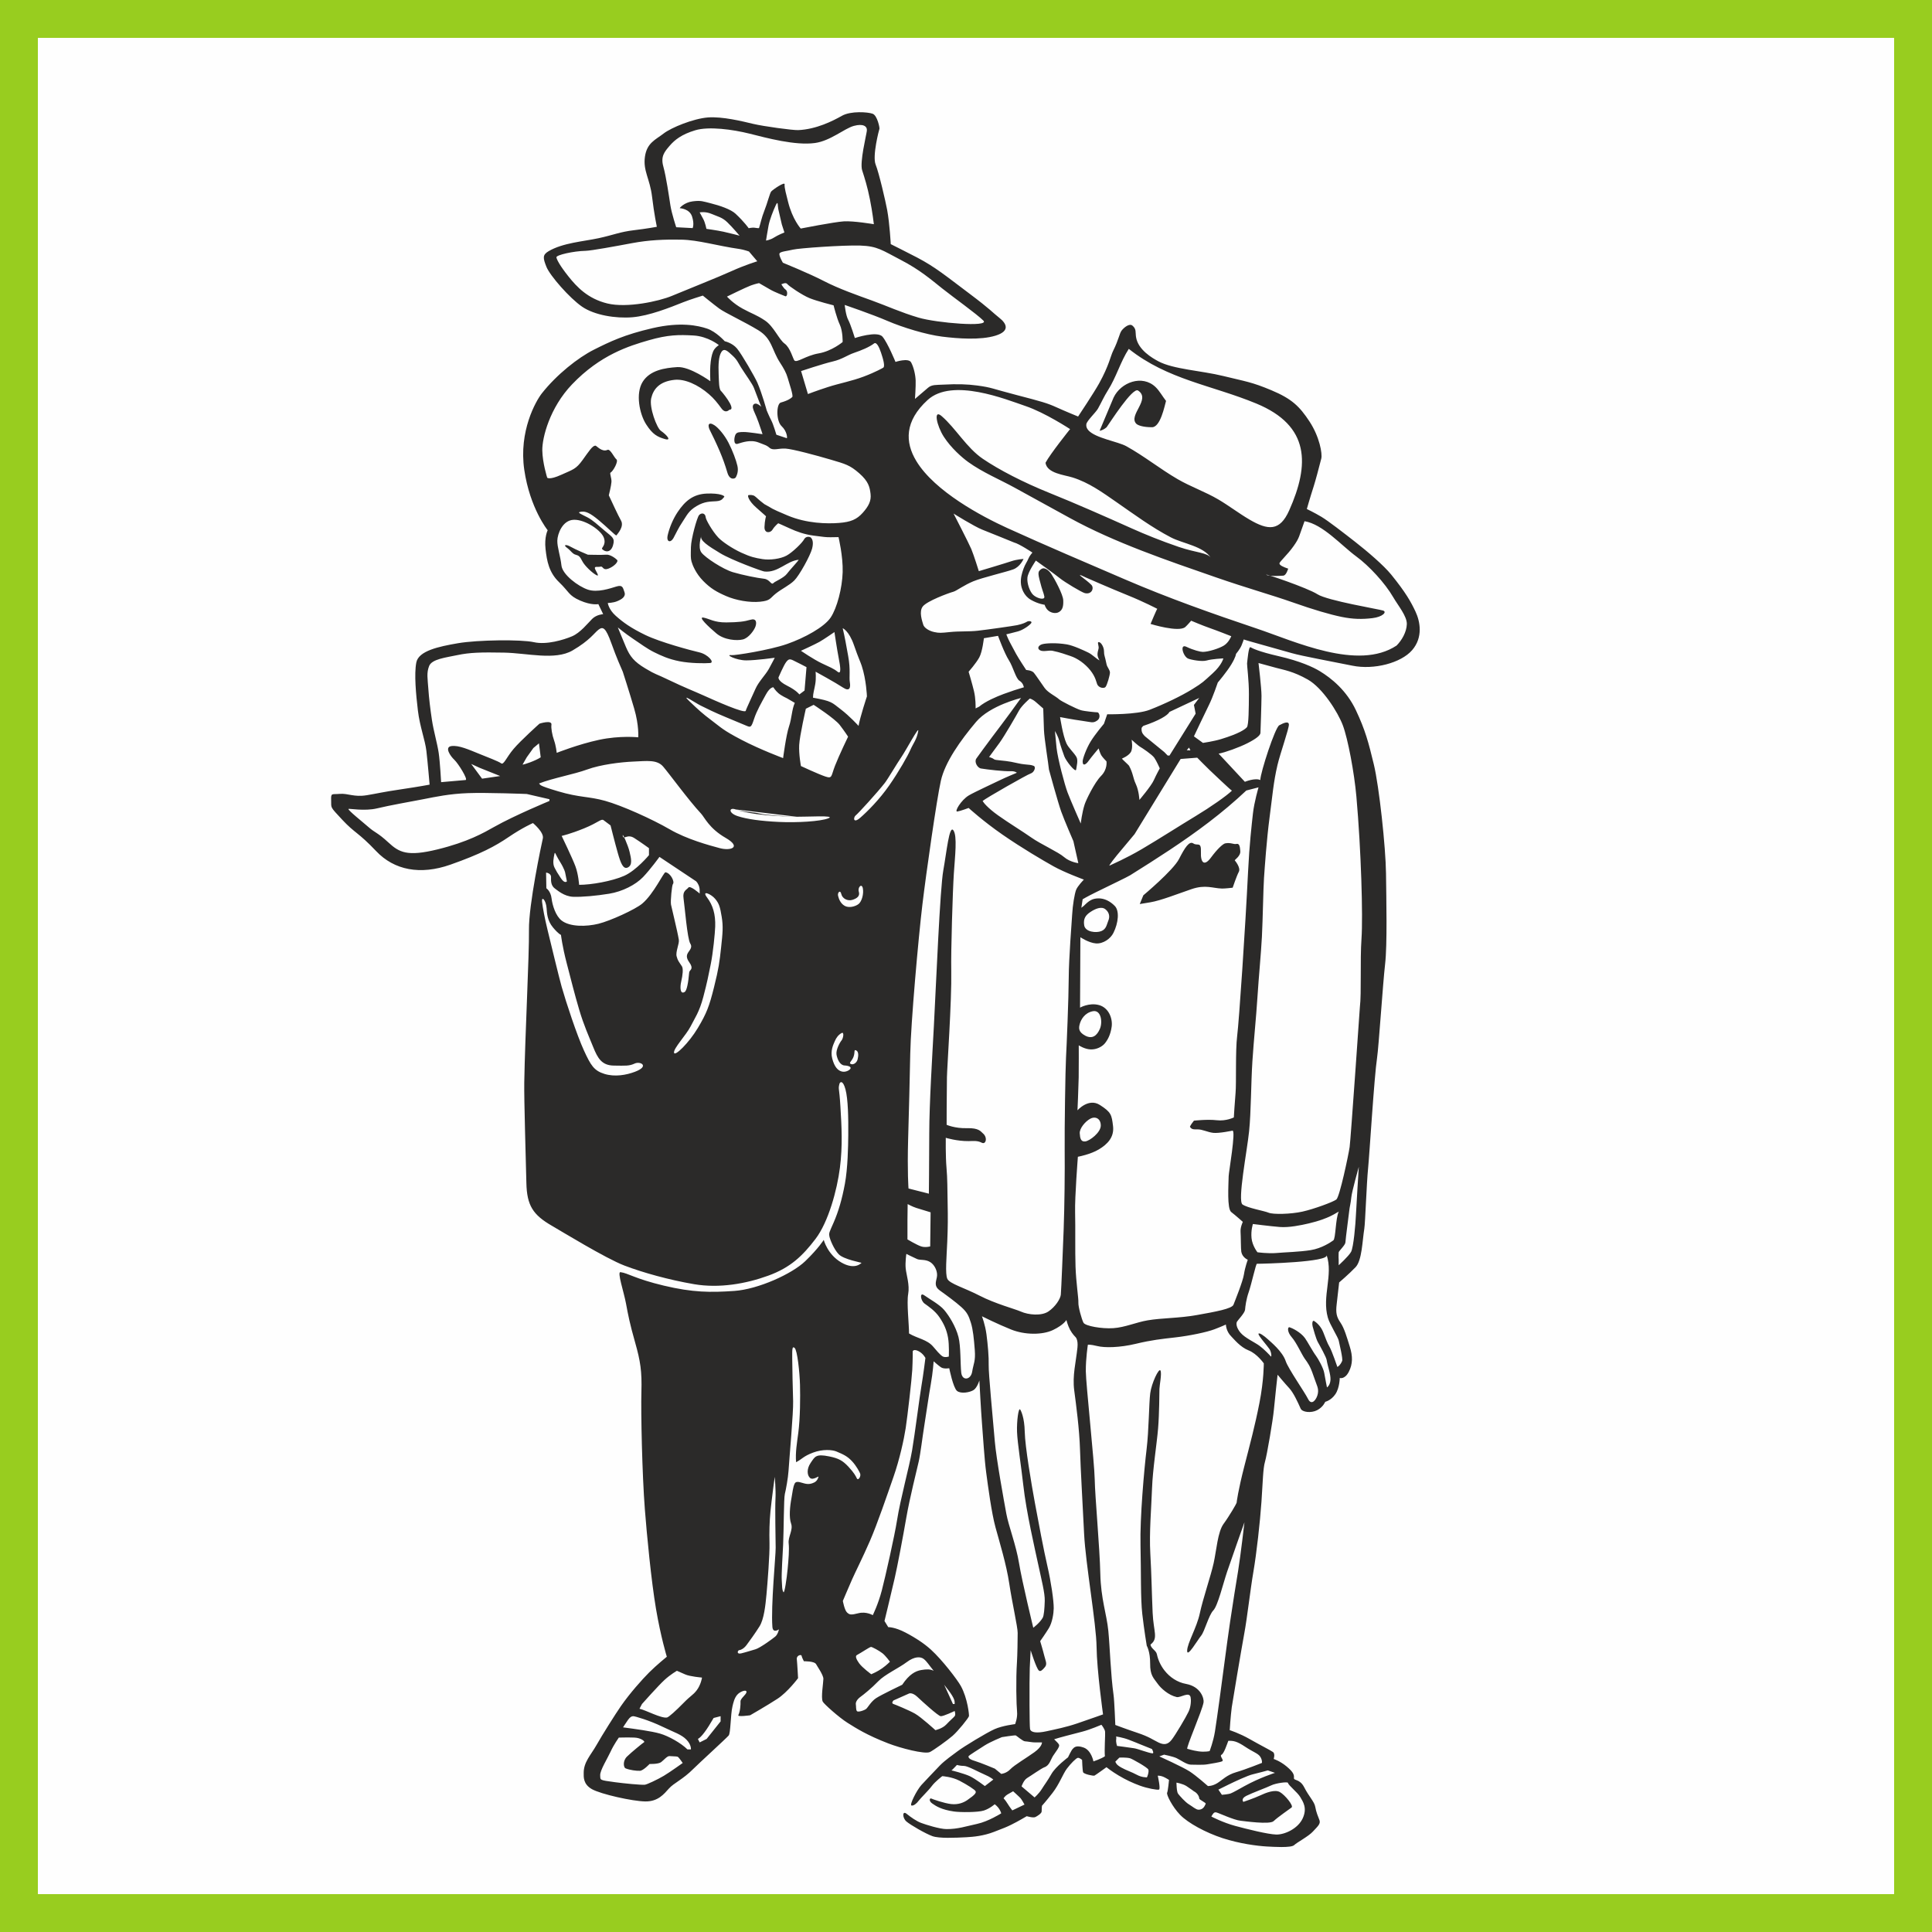 <?xml version="1.0" encoding="UTF-8"?> <!-- Creator: CorelDRAW X7 --> <svg xmlns="http://www.w3.org/2000/svg" xmlns:xlink="http://www.w3.org/1999/xlink" xml:space="preserve" width="1500px" height="1500px" shape-rendering="geometricPrecision" text-rendering="geometricPrecision" image-rendering="optimizeQuality" fill-rule="evenodd" clip-rule="evenodd" viewBox="0 0 1502495 1502495"><rect x="0" y="0" width="1502495" height="1502495" fill="#808080" stroke="none"/> <g id="Capa_x0020_1">  <rect fill="#FEFEFE" stroke="#98CD1F" stroke-width="29460.7" x="14730" y="14730" width="1473035" height="1473035"></rect> <path fill="#2B2A29" d="M285029 618476c9674,-1619 12153,-2457 26820,-4628 14668,-2171 22254,-3643 22254,-3643 0,0 -1504,-17777 -2513,-26282 -1009,-8503 -5104,-18825 -6594,-31350 -1489,-12526 -2991,-28352 -1230,-37368 1763,-9015 17139,-12363 32443,-14984 15304,-2621 49110,-3028 58989,-803 9880,2225 23092,-1802 29619,-4548 6528,-2747 12308,-10211 15739,-13595 3431,-3384 8526,-3655 8526,-3655l-3746 -7813c0,0 -5226,1157 -14236,-2791 -9010,-3946 -8376,-6668 -16273,-14235 -7897,-7567 -9502,-16368 -10552,-25780 -1049,-9412 1657,-14630 1657,-14630 0,0 -13823,-17013 -18203,-46997 -4380,-29984 8948,-53491 13748,-59558 11518,-14558 28041,-27660 40497,-33911 12457,-6250 23574,-11639 45472,-16694 21898,-5052 35373,-2021 42447,338 7075,2357 13746,9843 13746,9843 0,0 5839,1238 9522,5635 3684,4398 13986,22298 15853,26603 3664,8451 7233,21507 7233,21507 0,0 1946,4750 3568,7806 1621,3057 3978,11144 3978,11144 0,0 6842,2301 8087,2693 474,149 379,-5222 -4021,-9349 -4401,-4126 -4139,-17390 -631,-18373 5663,-1587 7899,-3286 8909,-4296 1011,-1011 -2422,-10855 -3556,-14906 -1068,-3819 -3131,-7516 -5872,-11700 -6620,-10100 -6156,-18742 -16939,-25317 -10783,-6575 -25870,-13505 -30491,-16929 -4622,-3423 -12704,-10027 -12704,-10027 0,0 -9831,3003 -15083,5106 -10508,4205 -26712,10666 -39697,11738 -12984,1073 -29418,-1607 -39056,-8185 -9638,-6575 -25060,-24178 -27792,-31042 -2733,-6864 -3120,-9311 1707,-12151 11057,-6504 27130,-7578 38796,-10088 11667,-2509 16592,-4919 27425,-6209 10833,-1291 17941,-2671 17941,-2671 -1,0 -2070,-9699 -3730,-23546 -1661,-13848 -7059,-19894 -5539,-30852 1520,-10957 8301,-13290 14427,-18062 6126,-4771 23342,-11696 34526,-12571 11184,-875 26926,2995 35082,4956 8156,1959 31023,5065 35159,4885 14047,-609 26889,-7095 33943,-11096 7055,-3998 20341,-2972 23973,-1633 3631,1339 5576,11021 5278,11739 -298,717 -5633,21094 -2965,27749 2667,6657 7789,28857 8976,35318 1986,10809 2787,26588 2787,26588 0,0 13955,6989 20550,10443 14149,7412 22569,14487 40087,27625 17521,13139 18472,15073 23891,19328 5418,4254 8643,10197 -3074,13795 -11721,3598 -29309,2270 -41547,747 -12236,-1526 -30626,-7107 -42510,-12235 -11884,-5128 -33199,-12404 -33199,-12404 0,0 803,8057 2712,11569 1910,3512 5179,14174 5179,14174 0,0 17461,-5847 21507,-1040 4046,4807 10092,19609 10092,19609 0,0 10124,-3348 12145,358 2021,3707 3365,9645 3535,14087 172,4441 -532,14332 -532,14332 0,0 7265,-6226 10216,-8732 2951,-2506 6465,-2079 11657,-2375 11170,-636 19159,-293 26452,677 11668,1550 11115,2319 30720,7408 19605,5089 24032,6368 30958,9519 6924,3151 16862,7194 16862,7194 0,0 12277,-18388 16395,-25833 7692,-13919 8835,-21177 10831,-25198 4440,-8934 4895,-13625 6689,-15911 1794,-2287 5940,-5710 8298,-3781 3267,2673 2245,5174 2846,8965 1600,10047 12868,16391 17237,18749 11650,6289 33557,7295 50730,11526 17173,4231 21739,4507 37398,11090 15660,6582 21729,12372 29560,24300 7828,11927 10067,25087 9141,28771 -1818,7243 -4676,17787 -5847,21427 -3028,9408 -5402,17820 -5402,17820 0,0 6008,2874 11342,6069 5333,3196 17153,12369 26393,19584 9242,7216 22045,18138 27920,25390 11322,13976 15353,21223 18896,28801 1772,3789 3270,8765 3245,14045 -25,5280 -1573,10863 -5890,15867 -8634,10007 -29761,15503 -46471,12084 -16709,-3419 -38604,-7334 -47127,-9759 -8522,-2425 -28517,-8062 -31385,-8835 -2871,-774 -5999,-1811 -5999,-1811 0,0 -297,1311 -1635,4513 -1338,3203 -4370,6740 -4370,6740 0,0 6,2136 -3618,8142 -3627,6007 -10531,14092 -10531,14092 0,0 -3836,11363 -6802,17305 -2967,5941 -11767,24568 -11767,24568l7032 5104c0,0 8477,-1255 13898,-2904 14453,-4397 18762,-7631 20241,-9263 1478,-1632 1521,-15249 1587,-25703 67,-10454 -1580,-22771 -1432,-23941 318,-2515 1163,-13405 2679,-12592 1514,813 5792,3248 22096,6999 16307,3752 26515,8393 31847,11642 8883,5417 20727,14866 28028,30354 7302,15489 9783,24965 13932,42124 4149,17160 9235,64397 9471,84742 239,20344 1054,55385 -700,70543 -1758,15157 -4967,64447 -6260,72984 -2236,14770 -5866,74899 -6998,86188 -1132,11288 -2206,42212 -2901,46494 -1575,9695 -1769,24761 -6821,30066 -5054,5306 -12765,11861 -12765,11861 0,0 -1103,10180 -1918,16888 -815,6707 -109,9921 2908,14295 3014,4374 4968,11303 7277,18703 2306,7399 2430,13414 -748,19587 -3176,6171 -7052,4824 -7052,4824 0,0 -64,7677 -3400,12596 -3335,4922 -7883,5932 -7883,5932 0,0 -1641,4108 -6297,6518 -4655,2412 -11556,1627 -12825,-1233 -2272,-5115 -5588,-12363 -8929,-15948 -3337,-3583 -9008,-10391 -9008,-10391 0,0 -2183,19273 -2868,27114 -685,7840 -5397,35392 -6937,40593 -1541,5200 -1648,15243 -2743,31122 -1096,15880 -3818,40177 -6246,54306 -2430,14128 -4842,35878 -7090,47997 -2244,12116 -9428,55023 -9752,57447 -917,6887 -1591,17835 -1591,17835 0,0 7559,2372 15584,6968 8025,4593 16129,8659 18044,10025 1915,1368 567,5411 567,5411 0,0 4952,1559 10055,5830 5104,4276 5934,6341 5689,8843 -246,2507 4493,435 8073,7494 3583,7058 7849,11078 8524,15120 675,4042 2132,7347 3255,10296 1125,2949 -1675,5083 -5079,8839 -3403,3759 -12467,8486 -14586,10561 -1158,1136 -5145,1483 -9750,1494l-396 0c-3711,-6 -7777,-220 -11065,-406 -7517,-429 -21388,-2217 -34501,-6510 -13109,-4293 -26817,-11729 -32986,-18103 -6169,-6376 -10782,-15833 -10106,-17182 674,-1347 1478,-9991 1478,-9991 0,0 -2511,-1613 -4510,-2474 -2000,-860 -4252,-839 -4252,-839 0,0 2353,10403 943,10843 -1410,440 -9137,-975 -14828,-3071 -5689,-2096 -10817,-4475 -16556,-7891 -5738,-3414 -9440,-6454 -9440,-6454 0,0 -8678,6273 -9363,6546 -910,358 -8325,-1157 -8830,-2673 -505,-1516 -775,-9576 -775,-9576 0,0 -2065,-1763 -3338,-1567 -1275,195 -5499,4400 -8523,8445 -3029,4046 -5863,12055 -11118,18815 -5254,6763 -8226,9992 -8226,9992 0,0 -295,2817 -244,4442 53,1621 -4052,3963 -4929,4361 -1756,798 -6662,-686 -6662,-686 0,0 -6815,4076 -12140,6680 -3815,1866 -5333,2437 -13345,5527 -8014,3089 -15744,3864 -21532,4165 -8547,440 -21144,1040 -26383,-861 -5241,-1897 -16952,-8611 -20193,-11403 -3240,-2792 -3238,-8725 129,-5994 3368,2735 7675,5756 11340,7123 3665,1369 14373,4773 19742,4798 8840,42 14923,-2134 23756,-4036 8833,-1903 18771,-8220 18771,-8220 0,0 -224,-1226 -1515,-3334 -1291,-2110 -3539,-3741 -3539,-3741 0,0 -3810,3408 -8474,4904 -4664,1496 -18403,1443 -23273,736 -9857,-1427 -14099,-4265 -16948,-6301 -2848,-2035 -1792,-4335 -635,-3772 1157,561 9899,3668 15465,4304 5567,635 9831,-1233 12448,-3033 6427,-4417 7029,-5727 6560,-6926 -470,-1199 -6603,-5100 -12549,-8202 -5943,-3103 -13387,-3558 -13387,-3558 0,0 -5581,4249 -8164,7743 -2584,3494 -8689,9341 -10217,11441 -1528,2104 -4019,4106 -5604,3638 -1586,-468 3980,-11694 7765,-15935 1459,-1633 10345,-10982 14309,-15108 3964,-4123 10565,-8666 13695,-11042 5093,-3863 22781,-14566 28926,-17300 6147,-2733 15928,-3890 15928,-3890 0,0 2049,-4895 1526,-9787 -525,-4889 -977,-24904 -77,-38311 353,-5267 560,-18123 560,-22839 2,-4715 -4345,-23586 -6551,-38406 -2205,-14821 -7639,-32506 -10709,-43730 -3067,-11221 -5813,-32004 -7234,-42649 -1419,-10646 -2503,-28804 -3283,-38421 -780,-9618 -2013,-33127 -2013,-33127 0,0 -1643,5586 -4464,7439 -2820,1853 -9921,3169 -12929,693 -3012,-2474 -6043,-17634 -6043,-17634 0,0 -4284,787 -6522,-786 -2235,-1572 -5607,-4603 -5607,-4603 0,0 -556,8474 -2214,17797 -1658,9321 -3402,21954 -4994,31800 -1592,9846 -2987,22092 -4432,28499 -1445,6407 -7039,28536 -9616,43480 -2577,14945 -6988,38168 -9023,46993 -3155,13683 -7955,33391 -7955,33391l2939 4784c0,0 5008,-188 13414,4210 8407,4398 14957,8918 19734,13255 8886,8071 20590,23420 23282,28286 5312,9599 6564,22758 6323,23496 -559,1723 -8417,11502 -12673,15225 -4256,3725 -15053,11381 -17682,12652 -4008,1937 -23025,-3088 -32327,-6685 -16907,-6538 -24965,-11789 -31674,-15985 -6709,-4196 -18479,-14759 -19355,-16543 -1503,-3066 486,-14675 502,-17715 16,-3037 -5066,-10141 -5578,-11249 -1228,-2653 -9566,-2400 -9566,-2400 0,0 -1615,-3024 -1818,-4292 -203,-1267 -4047,-291 -3708,2638 339,2931 978,14792 978,14792 0,0 -8086,10857 -16044,16041 -7959,5183 -21226,12808 -21226,12808 0,0 -9959,1455 -9189,-95 1485,-2983 1811,-8187 1690,-10629 -121,-2442 4726,-5430 4660,-7483 -65,-2051 -4932,-329 -7173,2220 -2240,2551 -3089,6252 -3758,9169 -1559,6801 -1321,20766 -2985,22615 -2572,2855 -23142,21598 -27368,25843 -8302,8343 -15074,10918 -19021,15308 -3947,4390 -8490,10164 -18341,10063 -9851,-100 -34687,-5651 -41598,-9571 -6910,-3921 -6351,-9599 -6365,-12549 -39,-8552 5532,-13910 9947,-21716 4415,-7808 14657,-24059 18993,-30309 6940,-10002 16493,-20712 22055,-26267 5562,-5555 13647,-12124 13647,-12124 0,0 -4700,-15332 -8414,-37228 -3714,-21895 -7149,-57876 -8661,-77360 -2127,-27408 -3154,-75600 -2687,-91424 467,-15826 -750,-23860 -4868,-38344 -4120,-14485 -5486,-21490 -7104,-30310 -1617,-8822 -7064,-24768 -4311,-24417 5956,759 11280,5142 33769,10495 22489,5353 36319,5392 54796,4109 18478,-1282 44833,-13215 55153,-23168 10321,-9950 14363,-16519 14363,-16519 0,0 2861,11251 13559,17500 10697,6250 15634,518 15819,352 184,-166 -13879,-2638 -17747,-6690 -3866,-4050 -6701,-11549 -7075,-13247 -766,-3474 -322,-3423 3246,-11660 3569,-8237 6434,-17822 8665,-29958 2230,-12136 2523,-29099 2605,-37726 131,-13573 -156,-28065 -2160,-35600 -2005,-7534 -4349,-5896 -4728,-4258 -1051,4558 -172,1750 770,17429 943,15678 1835,30388 -380,47794 -2215,17407 -8975,42207 -18986,55325 -10011,13119 -19379,22231 -36676,28539 -17298,6309 -38089,10006 -57761,6643 -19671,-3366 -39898,-9017 -54293,-14528 -14395,-5514 -49026,-26717 -56193,-30847 -14798,-8523 -19527,-15789 -19919,-33375 -392,-17586 -1869,-64857 -1645,-78121 629,-37151 3914,-99102 3656,-118669 -259,-19567 9712,-66415 10791,-71121 1079,-4706 -7681,-11950 -7681,-11950 0,0 -8212,3597 -18807,10807 -10595,7210 -21859,13252 -45370,21535 -23511,8283 -43750,4285 -57753,-10491 -14003,-14776 -16561,-13878 -26399,-24433 -9839,-10556 -8419,-8866 -8623,-15017 -205,-6150 464,-4536 6699,-5091 6235,-554 11142,2685 20816,1065zm1690 24859c4952,4347 6867,4031 15258,11768 8391,7738 14524,11283 38240,5468 23716,-5814 35877,-12864 44068,-17485 16031,-9048 43006,-20183 43006,-20183l0 -1358 -17656 -4075c0,0 -31233,-1217 -45795,-663 -14561,555 -25043,2857 -34710,4738 -9666,1881 -26228,4761 -35886,7111 -9658,2349 -22158,-41 -22272,441 -275,1155 10794,9891 15747,14238zm46372 -107856c523,7600 1591,16367 2843,24613 1252,8245 4198,18368 5233,25439 1037,7070 1887,22743 1887,22743 0,0 19024,-1664 19050,-1667 2077,-297 -5695,-12843 -8755,-15699 -3060,-2855 -7991,-9953 -2240,-10700 5749,-746 13255,2670 22135,6267 5928,2403 14440,5621 16461,7137 2021,1515 4019,-4440 9589,-11063 5570,-6624 20231,-19755 20231,-19755 0,0 9981,-3285 9310,913 -364,2279 475,7695 2121,12284 1385,3862 2006,9494 2006,9494 0,0 16814,-6696 33016,-10149 16201,-3453 30351,-1937 30351,-1937 0,0 797,-8889 -3139,-22384 -3936,-13494 -8861,-28608 -8861,-28612 -1773,-4135 -4514,-10003 -8899,-22196 -4385,-12192 -6520,-13125 -9908,-10563 -3388,2561 -6718,8323 -20297,16225 -13578,7901 -35279,2005 -53233,1668 -17952,-336 -26606,-101 -36150,1901 -9544,2003 -20014,3160 -22131,8547 -2119,5386 -1142,9895 -620,17494zm41822 70084l14068 -2058 -16013 -6405 -6509 -2983 8454 11446zm31468 -10941c1358,0 10045,-2955 14120,-5671l-1359 -10864 -4344 3634 -5163 7230 -3254 5671zm27582 20749c16886,5023 23734,3846 36597,7428 13135,3659 36677,14267 50172,22101 13496,7835 30742,12473 39048,14703 8305,2228 17381,-587 4505,-8022 -12876,-7437 -16301,-15882 -19093,-18870 -9629,-10302 -24706,-31027 -29495,-36583 -4790,-5555 -12814,-4290 -22921,-3873 -10108,416 -25748,2367 -36112,6157 -10363,3790 -26633,6665 -37520,10912 1731,1078 -2067,1025 14819,6047zm196711 -197233c716,785 2333,2869 902,8455 -1430,5587 -9997,21001 -13862,24832 -3864,3833 -9534,6364 -14302,10115 -4766,3750 -4031,5587 -12309,6408 -8278,820 -18788,-1120 -26210,-4317 -7424,-3196 -12263,-5960 -18061,-11876 -5799,-5915 -8272,-12356 -9021,-14994 -749,-2637 -617,-4823 -486,-11287 132,-6465 4669,-22883 6303,-24838 1634,-1955 4887,-1946 5212,1790 156,1786 5043,10567 9758,15607 2931,3133 10667,8443 17935,11783 7268,3339 10605,4044 16416,4993 5813,949 14114,-203 18744,-2717 4631,-2514 12270,-9997 13655,-12679 1384,-2681 4609,-2060 5326,-1275zm-16211 -7073c-5552,-2548 -9235,-4126 -9235,-4126 0,0 -2714,2088 -4432,4938 -1719,2849 -6431,3024 -6264,-2032 167,-5057 1190,-8338 1190,-8338 0,0 -1377,-1323 -7516,-6685 -6141,-5362 -7168,-9650 -6064,-9780 1102,-131 3280,-288 4803,801 1521,1090 2536,2467 7419,6157 4883,3692 61,33 93,50 7493,4032 3272,2633 18096,8864 14823,6232 30634,6500 39910,5776 9276,-723 13843,-2739 18466,-7878 4622,-5141 6734,-9380 6099,-14672 -634,-5292 -1536,-9706 -8834,-16089 -7298,-6384 -10762,-7229 -22168,-10596 -11407,-3368 -29510,-8224 -35028,-8575 -5519,-352 -9599,1718 -12360,-496 -2760,-2213 -2192,-1708 -8625,-4235 -6431,-2526 -12850,-16 -16378,1003 -3529,1019 -2706,-5173 -1639,-7189 1065,-2017 3200,-1917 6377,-1991 3177,-74 14632,1706 14632,1706 0,0 -615,-2243 -3083,-9171 -2467,-6929 -3767,-8397 -4380,-11201 -613,-2803 1391,-3913 3252,-3189 1862,724 3216,2231 3216,2231 0,0 -3181,-7861 -5636,-14539 -1228,-3338 -6716,-10655 -10145,-16161 -2179,-3501 -2964,-5824 -6565,-9119 -3600,-3294 -6373,-6235 -8608,-2827 -2236,3407 -2461,10033 -2180,17079 281,7046 233,10251 1452,12894 -377,-798 13173,14990 6874,14990 0,0 -2901,3357 -6105,-1011 -3204,-4368 -5727,-7582 -9736,-11077 -8520,-7429 -18830,-12033 -26801,-11181 -11724,1253 -16429,7128 -18119,14298 -1689,7168 4376,23120 7418,25267 5378,3797 8520,8090 3075,6449 -5446,-1641 -9297,-3343 -14446,-11419 -5149,-8076 -8370,-23912 -2717,-33007 5654,-9095 17194,-10857 26921,-11491 9726,-636 25728,10987 25728,10987 0,0 -351,-7546 -7,-12027 343,-4480 918,-7997 2146,-11039 1229,-3042 4495,-5029 4495,-5029 0,0 -8399,-6830 -19728,-7476 -11329,-644 -19766,-637 -34919,3739 -15153,4375 -37545,11259 -59532,34264 -17403,18207 -23278,41531 -23137,51300 140,9770 3805,21279 3805,21279 0,0 1538,1993 10896,-2231 9357,-4224 11467,-4366 16645,-11538 5177,-7172 7611,-11089 9932,-11152 963,-25 5025,5309 9399,3296 2188,-1006 5141,5924 6947,7346 1807,1423 -2456,9152 -4535,10341 -904,516 896,4256 693,7254 -203,2998 -1902,9787 -2056,10403 2451,5208 6898,15013 9491,19654 2594,4640 -2661,10246 -3571,11486 -453,620 -7412,-6604 -13931,-11947 -6519,-5342 -10305,-7435 -14644,-6220 -1793,501 1615,1887 5881,4078 4266,2190 7878,5683 13821,10675 5942,4990 7825,5575 6209,11178 -1616,5603 -5826,5584 -8437,2899 -950,-977 3329,-2940 1370,-8708 -1959,-5769 -14420,-14310 -23349,-14082 -8930,228 -12812,11149 -12892,16300 -81,5152 2442,12013 3203,19194 759,7181 13069,16326 20558,18828 7489,2503 17263,-929 22145,-2414 4882,-1484 5053,745 6316,4347 1263,3602 -2262,5636 -5574,7029 -3312,1394 -7396,1416 -7396,1416 0,0 591,5017 6233,10025 5642,5008 11561,9373 23087,14939 11525,5565 35247,11911 41916,13455 6667,1544 12081,7929 8364,8273 -3718,346 -15211,329 -23782,-1348 -8571,-1676 -14318,-4353 -19845,-7092 -5526,-2739 -10287,-6375 -16351,-10417 -6064,-4043 -11806,-8824 -11806,-8824 0,0 3177,7875 6313,15256 3135,7381 6384,11423 15094,16644 8710,5221 7385,3722 18694,9189 11310,5467 19107,8460 26989,12016 7882,3556 31936,14333 32397,11699 215,-1231 5200,-11668 7607,-17149 2409,-5480 7802,-10778 10334,-15367 2531,-4589 4604,-8681 4604,-8681 0,0 -14192,2003 -22119,2032 -7929,29 -17084,-4788 -11495,-4064 2485,322 29455,-3890 43124,-8657 13670,-4769 28960,-13142 33949,-20578 4987,-7435 9009,-22962 9357,-35366 348,-12403 -3229,-27201 -3229,-27201 0,0 -2662,31 -6128,96 -3466,67 -5794,-279 -13167,-1245 -7374,-966 -13417,-3233 -18341,-5493zm-160368 405812c5375,11684 7822,15740 15932,18275 8110,2533 17125,886 23809,-1654 11589,-4404 4155,-8420 -213,-6412 -4369,2008 -6886,1718 -16240,1609 -9353,-106 -12532,-5663 -15995,-14253 -3464,-8593 -7292,-16859 -10936,-29148 -3645,-12291 -6231,-22813 -9738,-36249 -3508,-13437 -4448,-21981 -4448,-21981 0,0 -1820,-510 -6252,-5837 -4431,-5326 -4626,-11004 -4935,-14977 -506,-6520 -4044,-9552 -3538,-5004 505,4548 2060,12809 4314,22070 2255,9260 8935,37004 10898,43941 3485,12315 11966,37936 17342,49620zm-29206 -126093c0,0 3371,2192 4054,7843 682,5651 3272,13722 7818,17262 6508,5065 19346,4802 28634,2517 9289,-2287 28641,-11155 34007,-15645 9055,-7579 16782,-24626 18151,-24404 4042,655 7322,7458 5751,9154 -739,798 -2003,13195 -1477,15991 526,2797 4985,20517 6084,27306 499,3076 -2662,9426 -1710,12924 953,3499 1478,3738 4121,7787 1146,1756 602,6871 -526,11651 -1127,4779 -846,10450 2677,8246 1708,-1068 2834,-7488 3489,-15092 176,-2041 3214,-2244 1120,-6300 -850,-1644 -3505,-4309 -2801,-7341 705,-3033 4881,-5107 2541,-8870 -2341,-3764 -4339,-29022 -5235,-35089 -896,-6068 2373,-6595 3770,-8480 1398,-1884 8758,4667 8758,4667 0,-1357 0,-1357 0,-2715 0,-2716 -1358,-5433 -2715,-6791l-14799 -9854 -13752 -9159c0,0 -6974,9643 -12758,15680 -5784,6036 -16072,11286 -26340,12956 -10268,1670 -20836,2614 -27933,2394 -7097,-219 -12484,-5208 -13895,-6140 -3549,-2348 -3482,-6119 -3395,-9195 87,-3075 -3848,-3478 -3848,-3478l209 12175zm17188 -475806c6494,8148 15034,17310 30263,21024 15230,3712 40095,-1697 50098,-5868 14991,-6253 35251,-14208 46176,-19158 10926,-4950 20318,-7778 20318,-7778l-6493 -7640c0,0 -4253,-1462 -7085,-1866 -17939,-2565 -32284,-7093 -45548,-7318 -13264,-224 -25085,248 -38209,2707 -13124,2459 -31772,5889 -36229,5979 -9235,186 -22936,3225 -22655,5075 281,1849 2870,6693 9364,14843zm-10803 459807c1767,3370 1767,3370 4860,8094 3093,4723 4737,2526 4737,2526l-1358 -6790c0,0 -385,-2602 -4150,-8646 -3765,-6046 -3716,-8229 -4221,-5658 -505,2573 -1635,7105 132,10474zm16230 -1065c2335,6303 2874,14401 2874,14401 9506,0 25552,-2828 34994,-6979 9441,-4151 19329,-16108 19329,-16108l0 -5431c0,0 -5905,-4314 -11434,-7865 -5529,-3551 -8304,1719 -8938,-1674 -634,-3393 4108,7309 5275,12318 1166,5007 2497,10215 -1200,12159 -3698,1944 -5662,-3229 -7882,-10960 -2220,-7729 -5699,-21665 -5699,-21665 0,0 -5372,-4029 -5435,-4077 -1853,-1371 -3926,1785 -15022,6319 -11097,4534 -17569,5906 -17569,5906 0,0 8371,17353 10707,23656zm9664 -242336c0,0 11300,295 14283,-12 2980,-307 7217,2753 8467,4086 1251,1334 -2432,5173 -6823,6790 -4390,1618 -3997,-2101 -6047,-1588 -2050,512 -4152,-366 -4447,915 -297,1281 4381,7226 1368,5769 -3013,-1456 -9223,-7201 -11098,-10889 -1876,-3688 -2671,-4415 -5210,-5071 -2538,-656 -3629,-3134 -6790,-5432 -3160,-2298 -663,-2835 2916,-744 3578,2092 13381,6176 13381,6176zm9599 949274c253,3789 -1077,3642 11715,5359 6919,928 19701,2185 22942,1950 1622,-116 10043,-4090 14854,-6962 4812,-2874 14666,-9949 14666,-9949 0,0 -2920,-4324 -3861,-4813 -403,-212 -1483,-364 -6518,-556 -1700,-63 -4199,2989 -6385,4684 -2186,1696 -9008,1443 -9008,1443 0,0 -4784,5135 -7430,5303 -2646,167 -8032,-548 -11291,-1913 -1494,-626 -2321,-5713 1125,-9098 3447,-3388 12029,-10371 13423,-11301 667,-446 -2378,-3324 -7693,-3517 -5315,-192 -12068,17 -12068,17 0,0 -3972,5626 -6315,10794 -2344,5167 -8409,14769 -8156,18559zm17772 -37312c9912,1323 22054,2935 28713,4839 6659,1900 16459,7408 21357,12305l2716 0c0,0 442,-3665 -3601,-7709 -4044,-4042 -9096,-5393 -18866,-10108 -9770,-4715 -21022,-8018 -22381,-8018 -1358,0 -2588,772 -4084,2880 -1496,2108 -3854,5811 -3854,5811zm12800 -14484c4820,1046 16898,7651 21371,6823 1382,-258 7061,-5404 12699,-11158 6379,-6508 7267,-5978 10349,-9917 3082,-3940 4429,-10004 4093,-10004 -337,0 -9451,-829 -12979,-2436 -3528,-1606 -6443,-2825 -6443,-2825 0,0 -4843,2750 -9554,7038 -4713,4287 -17607,18797 -17607,18797l-1929 3682zm18518 -1199401c2201,7841 4492,23660 5494,30153 1002,6492 4539,17103 4539,17103l12762 678c0,0 1518,-2987 -443,-9033 -1960,-6046 -9222,-6422 -9540,-6468 -317,-45 3400,-4472 10038,-5310 6638,-837 7949,19 14368,1612 6420,1593 15222,4534 18898,7967 6977,6512 10261,11312 10261,11312 0,0 2527,-555 4295,-403 1769,150 2356,435 3742,324 1054,-3059 1969,-8103 4210,-13656 2240,-5551 4266,-13795 5329,-14879 1863,-1897 10730,-7813 10390,-5475 -340,2338 1374,8295 2652,13470 3408,13797 9871,20876 9871,20876 0,0 25923,-5100 33480,-5584 7557,-483 23391,2211 23391,2211 0,0 -1016,-9094 -3034,-19202 -2019,-10107 -4064,-16488 -6074,-22731 -2009,-6241 3279,-27352 3667,-30778 388,-3425 -2831,-5734 -10149,-3737 -7318,1997 -18198,11642 -30176,13297 -15460,2138 -37711,-3970 -50843,-7255 -13131,-3287 -31722,-5814 -42261,-2655 -10538,3158 -15931,7391 -19930,12045 -4000,4654 -7137,8276 -4937,16118zm47272 257107c-1107,870 -1292,2878 -6085,3221 -4793,344 -8954,14 -15318,3785 -6364,3772 -7536,7239 -10886,12175 -3350,4935 -5009,8920 -7127,12739 -2118,3818 -5719,3207 -4423,-2383 1294,-5590 4046,-12416 7730,-17913 5785,-8627 12075,-13885 22528,-14341 10452,-455 14688,1847 13581,2717zm-38955 432062c453,3389 11650,-7668 18507,-19143 6859,-11472 8929,-16926 12629,-31809 3701,-14884 4261,-19464 5486,-30820 1226,-11356 1724,-16186 464,-23878 -1260,-7691 -2000,-10317 -5168,-14057 -3166,-3741 -10772,-6986 -6208,-934 4564,6052 6622,13026 6320,22568 -162,5101 -1650,20385 -3475,29341 -1825,8955 -2662,13582 -5781,25418 -3118,11835 -6563,16340 -9894,22931 -3331,6591 -13333,16991 -12880,20383zm11972 -273290c7154,6835 10155,9607 17476,15092 7321,5484 8467,7309 23087,14938 14621,7630 32308,14199 32308,14199 0,0 2318,-17917 4578,-24572 2260,-6655 2110,-13085 4518,-18380l-6065 -3538c0,0 -4299,-1938 -6697,-4001 -2399,-2063 -3915,-4590 -3915,-4590 0,0 -2571,-339 -5815,5651 -3245,5990 -7130,12569 -9247,19124 -2118,6556 -2705,6455 -5591,5244 -2885,-1213 -7767,-3272 -16296,-6792 -8530,-3519 -14767,-6584 -19542,-8982 -4774,-2397 -15954,-10230 -8799,-3393zm7969 809718l5433 -2716 10864 -13644 0 -4043 -5432 1390c-5432,9475 -9506,14907 -12223,16297l1358 2716zm2774 -1184779c1488,2649 2499,7702 2499,7702 0,0 8209,1127 13201,2206 4990,1079 12571,3100 12571,3100 0,0 -5366,-6415 -9505,-10409 -4139,-3993 -7417,-4417 -12262,-6521 -4847,-2104 -9276,-1185 -9276,-1185 0,0 1284,2456 2772,5107zm-1405 259400c3062,4082 16835,13015 24435,15286 7600,2270 19099,4549 24129,5095 5031,544 5541,5513 7645,3197 914,-1006 7932,-3881 10239,-6972 2307,-3092 8350,-9412 9230,-10963 -9282,825 -16161,10358 -26773,9124 -1670,-193 -25106,-8683 -34298,-14230 -9191,-5546 -16443,-10119 -14617,-13771 -1,3 -3053,9152 10,13234zm19319 54365c9345,-88 13939,-628 18718,-2042 4777,-1414 5010,2129 4052,5074 -959,2944 -5271,9056 -9853,10211 -4582,1154 -14473,509 -20645,-4726 -6171,-5236 -14654,-13190 -9907,-12245 4746,944 8288,3815 17635,3728zm1722 -139788c3245,6294 5965,13627 6963,18046 998,4418 -535,7500 -1200,8822 -665,1322 -4789,2594 -6601,-3548 -1813,-6143 -3513,-10852 -5948,-16634 -2434,-5783 -6528,-14208 -7475,-15981 -2202,-4119 -1504,-7417 3368,-4252 2845,1848 7648,7253 10893,13547zm10898 -104283c7507,4121 10640,4700 17496,9295 6855,4596 10868,14786 15262,17944 4394,3160 6536,11843 7571,13067 1876,2220 8704,-3699 18934,-5455 10230,-1758 18619,-8828 18619,-8828 0,0 246,-8258 -2218,-13564 -2465,-5305 -4815,-14973 -4815,-14973 0,0 -12885,-3221 -18706,-5604 -5821,-2383 -16001,-9321 -17349,-11005 -1347,-1685 -4668,521 -4668,184 0,-337 1576,2938 3459,4240 1883,1302 1285,5833 -348,5085 -1632,-747 -7971,-3009 -11797,-5248 -3827,-2240 -8544,-4935 -8544,-4935 0,0 -2721,496 -6478,1864 -3758,1369 -18481,8609 -18481,8609 0,0 4556,5204 12063,9324zm-3935 394647c7230,2450 18681,3955 32412,4595 13731,641 32073,-339 38346,-2857 6273,-2519 -17413,-1054 -24553,-1183 -7140,-126 -24277,-1280 -28847,-2472 -4569,-1192 -13506,-1336 -18718,-3213 -5214,-1878 -5871,2680 1360,5130zm2896 651196c3829,-918 7619,-2180 11156,-3192 3538,-1010 13238,-8123 15355,-9873 2117,-1749 2891,-5636 2891,-5636 0,0 -4702,3447 -5108,-1924 -1243,-16479 2636,-55665 2555,-61451 -97,-7244 -534,-30785 -154,-38105 379,-7322 -567,-16918 -567,-17066 0,-253 -2524,18552 -3316,26656 -791,8103 -977,16406 -758,25013 219,8609 -1539,30843 -2345,39680 -805,8838 -1986,19357 -5396,24840 -3410,5485 -8081,11824 -10082,14534 -2000,2713 -4407,3930 -5690,4009 -1282,81 -2369,3433 1459,2515zm19338 -1098740c0,0 3255,-414 6253,-2355 2999,-1939 8052,-3961 8052,-3961l-2019 -6258c0,0 -2272,-9632 -2780,-12047 -507,-2413 26,-7054 -1926,-2863 -1952,4193 -4723,11198 -5605,15824 -882,4629 -1975,11660 -1975,11660zm6790 961493l-1358 0 1358 0zm6337 -944227c0,0 20025,8092 31742,14152 11716,6061 25825,10994 37635,15265 11811,4272 22200,9145 36208,13278 14010,4132 55647,7563 50329,2290 -5317,-5273 -22970,-17822 -32005,-25002 -9033,-7181 -17366,-14460 -32064,-22107 -14699,-7646 -18254,-10796 -31637,-11243 -13382,-445 -47978,2049 -52409,3159 -4431,1112 -9649,1414 -10409,2948 -760,1533 2610,7260 2610,7260zm3290 328905c7478,3768 9510,6800 9510,6800l4043 -3032 1517 -18192c0,0 -8032,-4212 -10561,-5363 -2528,-1150 -3458,-926 -5292,1461 -1834,2387 -5920,11874 -5920,11874 0,0 -775,2684 6703,6452zm-4176 695530c296,4578 129,7756 1350,9451 786,1093 2540,-10623 3222,-17958 682,-7335 1374,-15148 807,-20112 -566,-4965 3632,-10434 1893,-15259 -1737,-4822 -936,-13484 324,-20037 745,-3881 1058,-8238 2438,-11056 1379,-2819 5386,-466 8815,126 2127,367 4032,128 6383,-1029 2352,-1159 3035,-3357 3362,-4443 246,-819 -4242,2900 -6543,946 -2301,-1956 -2883,-6914 440,-11763 3324,-4848 3936,-7177 14494,-5002 7280,1501 10435,3233 14930,8078 4494,4843 5482,6983 6493,9004 1011,2021 3359,-1498 2572,-3730 -350,-995 -2825,-5871 -6362,-9661 -3537,-3790 -6681,-5278 -12184,-7565 -3031,-1260 -10457,-1982 -18087,897 -7628,2878 -8206,4834 -13194,7477 -679,-7382 765,-15552 1714,-22855 1490,-11459 1578,-27729 1325,-37330 -253,-9601 -2055,-26857 -4185,-28714 -2132,-1858 -1847,2179 -1862,8497 -15,6321 453,24220 699,32959 246,8739 -2927,44117 -3590,54345 -343,5288 -2011,14530 -2853,17812 -842,3281 -813,28849 -1333,39436 -389,7940 -1364,22911 -1068,27486zm20361 -922335c0,0 6598,-2564 15593,-5463 8996,-2899 18287,-4535 27824,-8138 9538,-3605 14885,-6764 14972,-6801 1909,-819 54,-6991 -1533,-11757 -1587,-4766 -3638,-8537 -5412,-7192 -3879,2943 -9892,5367 -15558,7307 -5434,1861 -9221,5010 -16626,6724 -7406,1714 -24588,7442 -24588,7442l5328 17878zm-5440 289300c0,0 13488,6298 19012,8148 5525,1849 4329,-260 7454,-8302 3125,-8040 10199,-22695 10199,-22695 0,0 -2601,-4057 -6455,-9082 -3854,-5025 -20327,-15679 -20327,-15679l-6064 3032c0,0 -4797,20999 -5178,28186 -381,7187 1359,16392 1359,16392zm16202 -79904c6315,2985 9224,4087 12316,6569 3094,2480 2150,-4062 853,-10645 -1297,-6583 -3322,-20226 -3322,-20226 0,0 -8140,5649 -11647,7625 -3508,1976 -14402,6949 -14402,6949 0,0 9887,6740 16202,9728zm-5051 16101c-763,4571 -1773,7218 -1773,10635 14938,2715 14554,3701 21566,9031 7011,5329 13871,12902 13871,12902 1126,-6752 6505,-22944 6505,-22944 0,0 -436,-12791 -4043,-23750 -1283,-3898 -2179,-4972 -6064,-16170 -3885,-11200 -8733,-13107 -8733,-13107 1936,8386 2353,11195 4279,21752 1928,10556 605,16332 1266,20267 662,3933 97,7752 -5432,4074 -5529,-3678 -21194,-12269 -21194,-12269 0,0 512,5008 -248,9579zm20430 301306c3063,902 6229,-946 6920,-2169 691,-1224 -1071,-2290 -4616,-2487 -3543,-198 -5617,-4836 -6219,-8483 -602,-3646 2623,-9492 3916,-10990 1293,-1498 2347,-7074 -75,-5676 -2421,1398 -4015,3544 -5113,6135 -1099,2590 -3708,7525 -2025,13775 1684,6249 4149,8993 7212,9895zm-2709 -136645c566,2449 1860,5937 5079,7818 3219,1881 8247,664 10850,-1356 2602,-2019 4187,-8101 3332,-12285 -856,-4185 -4141,-648 -3130,2636 1011,3285 -1066,5119 -4828,6350 -3763,1231 -7990,-889 -8783,-4503 -791,-3615 -3086,-1110 -2520,1340zm3721 548423c0,0 1297,7246 3316,9033 2019,1786 2907,2003 8906,505 5999,-1498 11053,1534 11053,1534 0,0 4190,-8368 7022,-19217 2831,-10850 10001,-42834 11803,-54326 2651,-16910 9548,-41634 11742,-54543 2194,-12912 5881,-42172 7269,-50145 1390,-7970 3107,-21807 3107,-21807 0,0 -1734,-3475 -5421,-5310 -3687,-1837 -4443,42 -4443,42 0,0 27,7208 -367,14541 -392,7332 -3737,36352 -5096,45213 -1361,8861 -4771,24455 -9507,38026 -4736,13573 -12545,36535 -18326,49818 -5782,13282 -11293,24040 -13983,30150 -2691,6111 -7075,16486 -7075,16486zm6190 -417589c1925,902 4659,-874 5313,-3650 655,-2776 848,-5969 -1144,-6899 -1992,-930 -730,1179 -1992,4799 -1263,3620 -4101,4848 -2177,5750zm7335 -191484c5707,-4945 14977,-14293 22469,-25031 7494,-10738 14574,-23228 16589,-27919 2016,-4692 5054,-8085 6064,-14655 593,-3843 -9459,15038 -13038,20272 -3580,5235 -10611,17236 -13012,20314 -5786,7421 -20688,23745 -22586,25184 -1896,1439 -2192,6778 3514,1835zm-815 657604c2499,3450 9393,8486 9393,8486 0,0 4672,-1927 8396,-4566 3724,-2639 6130,-5195 6130,-5195 0,0 -3256,-4526 -5815,-6560 -2559,-2035 -8265,-5100 -8988,-4927 -1375,332 -6623,3945 -10960,6365 -1481,826 -204,3572 1844,6397zm-1845 37058c787,1282 5971,-523 7295,-1642 1324,-1119 3729,-5702 7706,-8338 3978,-2635 20308,-10422 20308,-10422 5432,-8149 10328,-10675 14686,-11433 4358,-758 7075,-758 9791,568 -3714,-4478 -5166,-7155 -7700,-9158 -2535,-2004 -7226,-2130 -13345,2480 -6118,4612 -16943,9511 -22080,14843 -5137,5331 -11343,10337 -13831,12121 -2488,1785 -3871,4142 -3589,5802 282,1660 -29,3898 759,5179zm28519 -5432c1004,314 11893,4748 16721,7489 4828,2742 15872,12851 15872,12851 0,0 5383,-1103 8530,-4466 3144,-3361 5432,-5153 6440,-6399 1009,-1246 0,-4043 0,-4043 0,0 -8840,4278 -10863,4043 -2024,-234 -14192,-11299 -18088,-14988 -3897,-3691 -6390,-2698 -6390,-2698 0,0 -12222,5432 -12222,5432 0,0 -2083,2130 0,2779zm11433 -318900c-1272,6930 677,23516 651,30734 6461,3887 14157,4686 18838,10314 2032,2443 5242,6228 7151,7441 1909,1216 4941,206 4941,206 0,0 467,-8709 -609,-14799 -1075,-6089 -3305,-10843 -6738,-15876 -3433,-5034 -8526,-8352 -11538,-10567 -3012,-2216 -4115,-9182 -179,-6373 3933,2809 11832,7100 15447,11353 3617,4257 8984,12624 11143,21037 1882,7329 1391,21056 2155,27741 763,6686 7470,5655 8497,-730 1024,-6385 2708,-8079 2035,-16839 -673,-8761 -1349,-15835 -3033,-21224 -1682,-5389 -2891,-8093 -7340,-12132 -4450,-4039 -12330,-9777 -16810,-12971 -4483,-3195 -3166,-6324 -2307,-10317 856,-3996 -1446,-9443 -5180,-11773 -3735,-2330 -7777,-1318 -10135,-2330 -2359,-1010 -8423,-4042 -8423,-4042 0,0 -990,6603 -495,11386 495,4785 3202,12832 1929,19761zm-50 -120390c-710,25907 301,38375 301,38375l15834 4043c0,0 259,-23250 298,-46830 38,-23581 2415,-61269 3601,-83701 1828,-34545 4741,-106595 7327,-120933 2586,-14339 4619,-35466 7813,-31134 3196,4330 1263,20180 377,33648 -888,13466 -2329,59887 -2011,75819 450,22543 -3232,74927 -3358,82576 -235,14418 -235,36990 -235,36990 0,0 6423,2890 15845,2623 9421,-267 10748,2707 12358,4029 3800,3115 2430,9029 -928,7254 -3357,-1776 -6848,-1275 -10099,-1230 -9090,123 -17849,-2569 -17849,-2569 0,0 -205,14573 571,23288 774,8713 653,16425 881,27730 232,11302 193,18088 -294,29857 -485,11765 -1744,24935 66,28794 1808,3859 13071,6883 25124,13119 12057,6236 27544,10351 31930,12299 6066,2697 16208,3603 21579,-51 5373,-3652 9285,-9722 9623,-13091 336,-3367 1743,-38336 2190,-50290 690,-18391 974,-45758 805,-62246 -170,-16484 551,-63223 1032,-71688 484,-8467 2067,-46853 2118,-62022 49,-15171 2428,-44952 2651,-49053 430,-7891 1907,-16223 3020,-19300 1115,-3077 6107,-8148 6107,-8148 0,0 -15047,-5534 -23579,-10317 -8529,-4781 -24593,-14194 -39723,-24669 -15129,-10476 -26330,-20727 -26330,-20727 0,0 -6198,2355 -8786,2766 -2586,410 2959,-8967 8946,-12532 4252,-2532 20869,-10180 24376,-11925 3508,-1746 12985,-5687 12985,-5687 0,0 -1382,-1343 -4775,-1214 -5539,208 -17912,-1259 -23097,-2095 -2834,-457 -5431,-5154 -3658,-7729 1771,-2576 7580,-10401 12290,-16745 3281,-4418 10341,-13577 14103,-18836 3763,-5258 8357,-11534 8357,-11534 0,0 -24105,5773 -34953,18618 -12156,14393 -24145,31292 -27388,45806 -3245,14514 -11335,71112 -14365,96377 -3030,25265 -8964,91626 -9434,115888 -467,24263 -935,40489 -1646,66397zm-519 77981c0,0 7266,4322 10612,5433 3346,1111 7075,0 7075,0l313 -26512c0,0 -8207,-2479 -11178,-3428 -2971,-950 -6675,-2971 -6675,-2971l-147 12509 0 14969zm6893 -605326c14353,23704 51196,43199 70732,52089 30304,13791 60957,26804 91540,39961 33756,14522 67740,26549 102555,38248 29474,9903 78655,33044 108665,13192 4042,-4073 7752,-10407 7970,-16602 220,-6194 -6798,-14457 -10611,-21045 -6321,-10917 -18779,-24392 -28694,-31648 -11521,-8436 -26064,-25132 -40250,-27406 -4601,12468 -3776,12592 -8492,19330 -4716,6738 -11008,12153 -11008,13510 0,1359 2779,2716 6821,4074 -1389,4075 -2715,5433 -4042,5433 0,0 -10504,804 -12927,-664 -2425,-1466 31916,10128 39675,15112 7759,4982 47953,11648 51102,12695 3146,1046 -302,4928 -8350,5891 -8050,963 -15124,843 -24048,-990 -8925,-1834 -21603,-5512 -37896,-11265 -16292,-5755 -35071,-10917 -59861,-19514 -37345,-12947 -78729,-27012 -113444,-46081 -14175,-7788 -28366,-15554 -42531,-23367 -12155,-6706 -25216,-12032 -36533,-20177 -4812,-3465 -13427,-11004 -18987,-19658 -5563,-8654 -8332,-21789 -1725,-16097 10984,9465 19421,24656 32046,33231 12628,8575 31338,18282 51956,26590 20618,8308 42601,18005 64268,27719 9501,4259 22301,9498 36162,14223 13861,4724 22321,4332 25069,8586 -5960,-9227 -21789,-11128 -31119,-15971 -14860,-7715 -28638,-17919 -42374,-27443 -10982,-7614 -21315,-15136 -34100,-19167 -6560,-2069 -19897,-3171 -21102,-11430 3610,-6874 19116,-26198 19116,-26198 0,0 -19410,-12755 -34607,-17915 -15195,-5160 -57038,-22251 -76183,-4724 -17946,16427 -17703,32764 -8793,47478zm86402 90595c-506,4496 1898,11093 4486,13479 2588,2387 7392,3867 8527,2369 729,-962 -1069,-4877 -2114,-8620 -1045,-3742 -2305,-8263 -2307,-10045 -2,-1783 479,-2702 2436,-3948 1956,-1245 5142,396 7669,4187 2525,3790 8973,15692 9160,20226 188,4534 -440,7468 -3285,9160 -2844,1691 -6756,456 -8717,-1453 -1959,-1909 -2465,-4183 -2465,-4183 0,0 -4800,-505 -10611,-3790 -5812,-3284 -7442,-9412 -7768,-12051 -571,-4625 693,-8679 1956,-12210 1264,-3532 2933,-5592 3739,-7720 807,-2129 3168,-4823 3168,-4823 0,0 -10221,-6822 -14295,-7840 0,0 -18421,-7531 -24635,-9952 -6212,-2421 -22382,-12527 -22382,-12527 0,0 11835,22935 13792,27595 1956,4660 5851,17189 5851,17189 0,0 20744,-6184 25227,-7714 4482,-1530 9535,-1782 9535,-1782 0,0 -2554,6091 -7972,8098 -5419,2008 -23946,6352 -30979,9234 -7034,2881 -13329,7499 -15338,8072 -4835,1378 -20621,7343 -23971,11435 -3350,4092 -440,11699 252,14212 693,2513 4521,4920 8465,5781 3945,860 5203,751 12487,5 7281,-746 14388,-240 21321,-999 6932,-758 27950,-3745 30834,-4363 4396,-943 6524,-2046 7734,-2758 1210,-711 4246,-368 3107,1229 -1140,1597 -6153,5249 -10233,6380 -4082,1131 -9098,2292 -9098,2292 0,0 1307,3413 2860,6349 1554,2935 2572,4894 4720,8810 2148,3916 7897,12584 7897,12584 0,0 4357,176 5999,2197 1643,2021 5576,7909 8283,11724 2708,3815 8527,6329 11429,8988 1437,1316 13091,7245 16840,8363 2649,791 11560,1667 12832,1646 1275,-22 3044,4147 -240,6421 -3285,2273 -4554,1131 -11627,186 -7071,-944 -17182,-2900 -17182,-2900 0,0 2133,14357 4970,20459 1680,3617 5599,6924 7713,10493 1544,2608 168,7176 -171,9871 -335,2696 -7691,-6339 -9183,-10254 -810,-2122 -2949,-8182 -3958,-12103 -1009,-3920 -3365,-7625 -3365,-7625 0,0 886,9764 1269,13149 975,8623 6279,28575 8569,34664 2289,6088 10250,24127 10250,24127 0,0 934,-8504 3054,-14955 1115,-3393 7528,-16816 12744,-22078 5213,-5261 4202,-11325 4202,-11325 0,0 -3018,-3039 -4037,-4720 -1016,-1680 -2060,-5351 -2060,-5351 0,0 -5817,6896 -7778,9662 -1958,2766 -4648,4570 -4650,468 -4,-2141 2898,-10145 6340,-15707 3440,-5563 10221,-13612 10221,-13612l2528 -7357c0,0 22954,421 32959,-3461 11394,-4422 24636,-10743 33161,-16032 8525,-5288 8403,-5576 15791,-12253 7388,-6678 8399,-11732 8399,-11732 0,0 -9054,485 -12864,1632 -3812,1148 -12381,-549 -14510,-1459 -3956,-1688 -6787,-11799 -1353,-9175 5435,2625 10981,3979 12758,3969 4313,-27 12655,-2610 16459,-4978 3805,-2369 5685,-7220 5685,-7220 0,0 -10808,-4298 -16575,-6293 -5770,-1995 -14617,-5768 -14617,-5768 0,0 -2997,3527 -4539,4882 -5058,4450 -27040,-2372 -27040,-2372 0,0 4960,-11905 5244,-11735 0,0 -10420,-5482 -23245,-10643 -12825,-5163 -32467,-13802 -32467,-13802 0,0 -6757,-3397 -3663,-916 3093,2481 5750,4341 8084,6696 2336,2354 439,7751 -5054,6443 -2513,-598 -15947,-8721 -19380,-11543 -3431,-2822 -18664,-13769 -18709,-13769 0,0 -6064,8693 -6569,13190zm-57922 876040l1326 0c0,0 0,0 0,-1390 0,-2715 -2715,-6821 -8148,-13580l6822 14970zm-1263 51670c-192,-235 10080,2439 14376,4461 4295,2021 11709,7685 11709,7685l6570 -5053c0,0 -2093,-1927 -6731,-3870 -4639,-1942 -13099,-6742 -16071,-6742 -2971,0 -5496,-759 -5496,-759 0,0 -4165,4513 -4357,4278zm17623 -839347c1388,5829 1263,12064 1263,13422l2716 -1358c4951,-4124 13305,-7718 19126,-9882 5823,-2164 10345,-3598 15677,-5197 0,0 -375,-3256 -3346,-5040 -2970,-1781 -4862,-10611 -8338,-16050 -3476,-5439 -8401,-18918 -8401,-18918l-10993 1856c0,0 -1133,10450 -3600,14952 -2466,4502 -8273,11119 -8273,11119 0,0 2781,9266 4169,15096zm429 831885c4749,1416 15805,6072 15805,6072l4956 4065c0,0 3883,-251 7075,-3603 3190,-3350 12649,-8847 18784,-13300 6134,-4452 5820,-7564 5820,-7564 0,0 -3471,-81 -5242,0 -1771,81 -6445,-804 -8024,-867 -1579,-63 -6585,-4388 -7073,-4565 -822,-299 -10865,1326 -10865,1326 0,0 -8906,3628 -13327,6432 -4423,2808 -12396,7922 -12507,8286 -255,838 -154,2303 4598,3718zm18256 -735327c8221,5873 19049,12449 26100,17414 7053,4966 20769,11123 25292,15058 4522,3933 11070,4731 11070,4731l-3832 -17094c0,0 -7031,-16168 -9516,-23118 -2488,-6952 -9497,-32594 -9497,-32595 -391,-4458 -3674,-24140 -3890,-30916 -218,-6776 -553,-16545 -553,-16545 0,0 -3054,-2671 -5748,-5029 -2697,-2359 -4696,-2719 -4696,-2719 0,0 -6314,5449 -8380,9294 -2064,3845 -11247,19693 -15090,25027 -3022,4191 -8198,11159 -8198,11159 0,0 2616,663 4137,1898 727,590 7945,850 12977,1815 5032,964 6798,1620 10507,1984 3709,366 5135,361 7117,1206 1983,845 236,5115 -2411,5907 -2649,792 -34840,19161 -37353,21349 517,1097 3743,5302 11964,11174zm-7254 427457c-190,6090 3182,40839 4781,59595 1147,13447 7221,46747 8958,56164 1736,9418 7570,24294 9876,38417 2303,14124 11063,50172 11063,50172 0,0 5007,-3678 7335,-7744 971,-1690 1426,-7099 1593,-13152 168,-6056 -2489,-16130 -5033,-28105 -2547,-11976 -9315,-40768 -11658,-61915 -1581,-14273 -4558,-32920 -4862,-41342 -304,-8418 1155,-19540 2510,-17358 470,756 3254,5856 3483,17327 232,11469 5249,40799 7935,55414 2686,14617 6847,36695 9681,48929 2830,12233 4980,26856 4914,32853 -42,3855 -1097,11036 -3782,15422 -2683,4384 -6745,10101 -6745,10101 0,0 2207,7274 3159,11239 953,3966 2546,6499 545,8923 -2001,2420 -3495,3743 -4702,2716 -2055,-1745 -6394,-15790 -6394,-15790 0,0 -421,6707 -715,13965 -165,4051 -239,17340 -181,28815 43,9079 167,17024 391,18363 505,3032 5611,3431 12698,1877 7087,-1554 15378,-3198 23827,-6076 8449,-2876 20261,-7061 20261,-7061 0,0 -4810,-34266 -5026,-52433 -217,-18170 -8551,-64682 -9690,-87917 -1139,-23233 -2720,-49820 -3192,-65584 -474,-15761 -2967,-34394 -4501,-46050 -1531,-11654 1367,-21890 2515,-33365 632,-6311 -1520,-8104 -1520,-8104 0,0 -2449,-2330 -4257,-5713 -1806,-3382 -2835,-7562 -2835,-7562 0,0 -2018,3762 -10349,7761 -8331,3999 -22055,3882 -32626,-356 -10572,-4235 -22699,-10300 -22699,-10300 0,0 2495,6360 3521,14045 1026,7685 1913,17740 1721,23829zm11562 336998c0,0 1216,1111 3150,4204 1937,3091 3671,5207 3671,5207l9473 -4530c0,0 -2037,-3758 -3040,-4911 -1002,-1153 -5803,-5447 -5803,-5447 0,0 -2545,1486 -4329,2464 -1784,982 -3122,3013 -3122,3013zm18375 -15778c-2839,1709 -4355,6510 -4355,6510l10107 8590c0,0 3415,-2940 5623,-6523 2209,-3583 4235,-6019 7517,-11749 3283,-5730 12869,-12900 12869,-12900 0,0 2546,-5436 3554,-6461 1009,-1024 2519,-3331 8585,-1166 6067,2164 7629,10784 7629,10784 0,0 6214,-2063 8915,-4001 -490,-4916 369,-16751 157,-19023 -209,-2272 -2872,-5460 -2872,-5460 0,0 -8843,3799 -14871,5348 -6029,1548 -19151,4918 -21880,5923 1844,2004 3169,2826 3826,4319 656,1494 -2446,5193 -4559,8397 -2113,3203 -2742,7570 -6850,9051 -2338,843 -10557,6652 -13395,8361zm11815 -881770c2937,-798 11029,-1181 19033,169 5042,850 13291,4713 16586,6315 3292,1602 5730,4422 8850,6150 0,0 -1133,-1782 -1494,-3586 -358,-1804 296,-3938 726,-5650 431,-1714 -1016,-4510 -212,-4921 1492,-762 4360,3104 4439,6946 78,3842 416,2531 2041,10422 399,1930 2584,4202 2584,6222 2,2020 -2221,9849 -3468,11241 -1248,1391 -5287,656 -6467,-2177 -612,-1466 -1204,-5641 -5320,-10806 -4116,-5165 -10003,-9333 -15481,-11124 -3743,-1222 -7661,-2779 -13901,-4059 -2894,-595 -7369,1053 -9832,-444 -2463,-1497 -1020,-3899 1916,-4698zm28009 512015c-216,3082 2593,13125 3967,15683 1377,2558 14173,4836 23172,4230 9160,-615 17733,-4559 26708,-6086 11362,-1932 24003,-1562 38409,-4133 14405,-2570 27169,-4879 28367,-8020 1198,-3140 7270,-18008 8151,-23713 880,-5705 2968,-11255 2968,-11255 0,0 -4197,-1676 -5037,-6146 -387,-2054 -318,-12009 -581,-15570 -260,-3558 1761,-7747 1761,-7747 0,0 -5618,-5033 -8999,-7624 -3382,-2589 -2140,-20757 -2015,-27901 52,-2977 5765,-35734 2958,-35414 0,0 -10511,2242 -14997,1711 -4487,-531 -8213,-2716 -12263,-2716 -2708,0 -4457,276 -5839,-2043 816,-1780 1956,-3162 3131,-4715 0,0 10529,-1198 17750,-338 7220,861 13284,-2171 13284,-2171 0,0 678,-11771 1351,-19193 671,-7419 -212,-32766 1239,-44180 1453,-11416 6315,-83365 8509,-128318 1005,-20570 2782,-35864 3759,-44712 975,-8849 4343,-20303 4343,-20303 0,0 -9493,2446 -9497,2449 -18681,17646 -38748,32394 -59887,46419 -9929,6586 -20091,13012 -30457,19503 -2322,1453 -16093,7999 -26552,13156 -6765,3337 -10383,5495 -10383,5495l-1009 6632 1960 -1545c4043,-4074 6594,-5670 11244,-5768 4652,-99 9234,2205 12838,5938 3605,3733 2873,12973 -1141,20986 -2222,4437 -7942,8529 -13559,8103 -5613,-426 -12097,-4809 -12097,-4809l-255 54747c0,0 7074,-4043 14654,-2022 7580,2022 10787,10344 9943,16795 -847,6450 -3316,10625 -5366,13087 -2050,2459 -6281,4796 -10988,4638 -4706,-158 -9254,-3190 -9254,-3190 0,0 83,18107 -51,25012 -164,8496 -938,25539 -938,25539 0,0 8559,-9839 17408,-4171 8847,5670 9175,7643 10241,16380 1062,8738 -4367,14153 -10965,18144 -6599,3991 -16366,5762 -16366,5762 0,0 -2465,31480 -2162,43152 306,11674 -81,29878 328,42224 409,12347 2429,24937 2215,28018zm1129 -216853c-884,3158 -1392,6306 4190,9277 5583,2969 9215,-103 11441,-5389 2227,-5286 861,-14860 -5530,-13610 -6392,1249 -9215,6561 -10101,9722zm16287 79255c55,-5360 -4041,-7521 -8058,-5431 -4014,2093 -8559,7615 -8308,11424 251,3807 847,6746 4339,6288 3491,-459 11972,-6922 12027,-12281zm-12908 -155787c836,5230 9302,6140 13323,4507 4020,-1635 4192,-5228 5453,-8148 1262,-2919 861,-6376 -2307,-8859 -3168,-2483 -8022,-261 -11661,2165 -3635,2426 -5643,5105 -4808,10335zm1264 346741c77,9859 6705,71028 6928,84154 223,13127 3920,53541 4347,73255 424,19713 4960,31484 6235,44547 1277,13064 1761,33409 4089,50050 629,4490 1345,23132 1345,23132 0,0 8593,3267 17371,6191 8778,2923 11814,5287 16108,7390 4293,2102 7327,1820 10357,-2081 3032,-3903 11099,-17497 13129,-21818 2031,-4319 2005,-9408 1579,-11275 -1064,-4666 -7772,586 -10869,-112 -6441,-1453 -12306,-6942 -14587,-10143 -3378,-4735 -6072,-6657 -5999,-15947 71,-9289 -2643,-13837 -2643,-13837 0,0 -2067,-12335 -3466,-24613 -1400,-12276 -879,-32055 -1392,-53496 -513,-21440 2888,-59438 4724,-74549 1837,-15111 1835,-35890 2846,-43691 1013,-7803 6771,-19933 7949,-17652 1179,2281 -709,11186 -792,14308 -81,3121 -78,18923 -1050,30733 -971,11813 -4204,31947 -4711,46647 -506,14698 -2274,34353 -1329,50793 946,16439 1122,30672 1793,45789 668,15119 4672,20009 -1677,24856 360,3074 4374,4568 4977,7458 957,4578 3014,8950 5912,12659 4137,5296 9988,9237 16787,10478 11559,2116 14079,11452 13609,14358 -1040,6454 -14080,36012 -12600,36137 733,61 3522,1180 8551,1920 5030,738 8759,-164 8759,-164 0,0 2884,-7386 4125,-15118 1242,-7730 2004,-13823 3645,-25430 1640,-11608 5540,-42453 8138,-59878 2598,-17423 4271,-27601 6214,-39441 1942,-11839 4974,-38116 4974,-38116 0,0 -10416,29307 -13546,38658 -3130,9347 -7170,26287 -10709,29944 -3538,3660 -6747,16350 -9438,19607 -2690,3255 -10975,17600 -10874,11690 99,-5908 7479,-17900 9854,-29084 2372,-11187 8519,-28986 10752,-39034 2232,-10052 3120,-24237 7729,-30536 4610,-6298 10095,-15829 10130,-16369 39,-541 1152,-9505 5901,-28016 4749,-18510 8325,-31678 11844,-49601 3516,-17925 3393,-30829 3393,-30829 0,0 -5233,-7501 -11776,-10059 -6544,-2556 -11527,-8920 -13428,-10786 -4233,-4151 -4271,-9343 -4271,-9343 0,0 -3111,1487 -8991,3720 -5879,2230 -19325,5035 -30288,6285 -10964,1251 -18366,2013 -30835,5001 -12472,2989 -24110,3167 -29911,1730 -5804,-1437 -7317,-1009 -7317,-1009 0,0 -1672,10675 -1595,20537zm1985 -731741c5455,6133 23026,8835 29459,12380 13871,7648 26244,17672 39925,25625 10213,5937 21619,9880 31703,15820 8271,4874 15906,10772 24189,15624 14564,8535 23616,9211 30884,-7058 15928,-35656 16323,-65849 -25521,-83158 -34705,-14357 -68911,-18465 -99196,-42521 -6512,10012 -9702,22009 -16285,32312 -2982,4668 -5033,9446 -7712,14197 -1638,2906 -8630,9402 -9023,12083 -260,1771 354,3319 1577,4696zm52227 -33619c3138,2990 5477,7399 8176,10806 -1121,3973 -4380,20460 -10893,20460 -6756,0 -10862,-1356 -12266,-2727 -6426,-6708 11710,-19041 1414,-25808 -4270,-2804 -21992,25177 -24457,28535 -1390,1358 -4106,2716 -5433,2716 0,0 10695,-25446 10865,-25804 5653,-11890 22248,-18039 32594,-8178zm-29929 1056797c0,0 8995,1139 13431,1847 2882,464 11061,3662 14075,3936 1626,150 -339,-3367 -339,-3367 0,0 -7499,-2985 -9493,-3808 -1996,-823 -3639,-1533 -8527,-3411 -4885,-1877 -9984,-2538 -9984,-2538 0,0 481,365 176,2394 -304,2029 661,4947 661,4947zm3330 16828c3912,2207 7959,3390 12025,5606 4066,2216 7380,1891 7744,2053 365,163 1960,-4615 1237,-6110 -872,-1812 -12619,-8312 -14143,-8742 -2899,-820 -8363,-553 -8363,-553 0,0 -3169,3170 -3164,3175 613,1231 752,2364 4664,4571zm-9071 -701474c1578,-855 12153,-5227 25057,-12811 12907,-7584 30152,-18636 41677,-25582 11523,-6944 24285,-15828 28375,-19877 -307,302 -16235,-14934 -17465,-16079 -2174,-2020 -9547,-9550 -9547,-9550l-12884 1017 -35840 58458c0,0 -13644,16328 -13644,16328 0,0 -7304,8950 -5729,8096zm15056 -77665c3344,6206 2901,9158 5326,14349 2421,5190 2759,12265 2759,12265 0,0 9171,-10800 11169,-15263 1997,-4463 4672,-9274 4672,-9274 0,0 -2448,-5674 -4260,-8255 -1812,-2581 -9676,-7764 -10669,-8293 -1923,-1026 -6976,-5743 -6976,-5743 0,0 1277,6807 -710,9805 -1986,2997 -6649,4763 -6852,4919 254,490 5292,5031 5541,5490zm50049 60479c3176,2182 6214,-1881 5874,6720 -337,8600 2768,11095 7786,4289 5015,-6806 9406,-10818 11251,-11119 4542,-740 6164,1000 8723,467 2558,-534 2654,3401 2856,5533 377,4040 -4638,6857 -4266,7291 646,752 4726,5876 3113,8880 -1615,3005 -4775,12343 -4775,12343 0,0 -6133,726 -8257,665 -7336,-210 -12883,-3260 -23754,454 -10870,3715 -23920,8894 -32029,10235l-8212 1358 2780 -6790c0,0 23195,-19366 27757,-28250 4562,-8884 7977,-14259 11153,-12076zm-40300 -88722c0,2716 1390,4075 2717,5433l14969 12222 2654 2717 1389 0 20340 -32594 -1327 -6790 4106 -5433 -23119 10865c-1389,2716 -8148,6790 -20339,10865 -1390,1357 -1390,1357 -1390,2715zm37274 810311c5335,3427 14333,11444 14333,11444 0,0 3454,190 7432,-2337 3978,-2528 7325,-6340 14593,-8444 7266,-2100 19984,-7203 19984,-7203 0,0 440,-2078 -1268,-4756 -1707,-2678 -5390,-3570 -11801,-7839 -6412,-4270 -9102,-4711 -13068,-4586 -1035,2675 -3349,9820 -5255,10795 -1903,976 2203,4294 460,5115 -1819,856 -8079,1735 -11455,2347 -3371,611 -9642,300 -12909,274 -3264,-23 -8273,-3766 -11158,-5094 -2888,-1329 -9624,-2679 -9624,-2679 0,0 -3707,1350 -3707,1350 0,0 18108,8186 23443,11613zm-8849 17451c1241,1591 5505,6479 8426,8246 2922,1766 5383,4056 7300,4139 4317,182 5231,-3831 5709,-4475 690,-930 -5012,-3052 -5012,-4378 0,-1326 -1390,-4106 -4106,-5433 0,0 -2902,-2186 -5809,-4064 -2910,-1875 -7771,-2694 -7771,-2694 0,0 23,7069 1263,8659zm9591 -811441l-1085 -2155 -1779 2033 2864 122zm16658 829345c0,0 8636,4520 18091,7075 9455,2554 25425,6539 31925,6734 6499,196 16942,-4516 20649,-12603 3707,-8087 190,-12932 -1927,-16571 -2116,-3644 -9238,-9096 -9530,-10987 -172,-1106 -9573,210 -13037,1925 -3465,1715 -14584,5755 -19300,8114 -4715,2359 -2357,4718 -2357,4718 0,0 8121,-2702 12815,-4897 4698,-2192 11613,-4954 15569,-2724 3958,2230 10878,10641 9101,11995 -1776,1352 -10971,7693 -13954,10587 -2982,2893 -22958,-18 -25684,-289 -5260,-523 -16804,-5971 -18781,-6448 -1975,-476 -2563,825 -3975,3130 133,81 395,241 395,241zm14689 -816696c5514,5869 10996,11804 10996,11804 0,0 8085,-3309 11980,-1358 168,-6083 11512,-40839 14760,-42598 3250,-1758 7170,-3491 7483,-730 315,2762 -6786,22741 -8870,31633 -3144,13423 -3899,23747 -6165,40883 -2270,17134 -3758,38966 -4311,46887 -553,7921 -948,32637 -1634,45798 -686,13161 -2440,30844 -3482,47147 -1042,16302 -2773,32208 -3905,49518 -1133,17309 -997,39202 -2581,54658 -1584,15457 -9159,54080 -5119,56877 4041,2796 16897,4952 20322,6401 3426,1449 17169,1165 26216,-840 9046,-2007 23831,-7475 26419,-9415 2588,-1940 9540,-35074 10359,-40868 819,-5794 7959,-108803 7959,-108803 1326,-10864 65,-36113 1263,-53342 1198,-17228 -266,-68624 -3975,-110390 -1652,-18606 -6619,-44982 -10533,-55372 -3918,-10391 -15829,-29124 -27223,-35591 -11394,-6467 -18716,-7493 -24824,-9169 -6107,-1677 -13536,-3694 -13536,-3694 0,0 2344,19510 2324,25586 -20,6075 -746,27732 -825,28803 -134,1866 -3217,4427 -9929,7863 -6715,3435 -17723,7357 -22590,8213 131,156 3905,4229 9421,10099zm-1633 791619c-4330,2124 -7975,3946 -7975,3946l2716 4043c0,0 5008,-343 6988,-1132 1980,-787 6232,-3237 10594,-5649 11936,-6593 23726,-10298 23726,-10298l-5602 -1906c0,0 -7573,2110 -11600,3021 -4029,911 -14520,5854 -18847,7975zm9356 -351241c3449,4003 10960,7300 14692,10074 3729,2776 7963,7284 8719,8187 756,902 582,-3261 -1011,-5686 -1593,-2423 -8965,-10653 -8527,-11886 440,-1234 4544,1774 7039,4060 2497,2286 11591,9653 14117,17213 1995,5955 14669,23965 17442,29534 2773,5566 6767,77 7551,-4252 782,-4331 -733,-5958 -3386,-13861 -2655,-7904 -4420,-9961 -6822,-13354 -2402,-3393 -6440,-12525 -10107,-16676 -3665,-4151 -3334,-8215 -1604,-7700 1729,517 8427,3640 11899,8396 1804,2468 6081,10491 8655,13890 1477,1951 5677,9372 6312,13130 634,3759 2151,11339 2151,11339 0,0 2404,-1425 2718,-5766 314,-4341 -2209,-10693 -2968,-15602 -361,-2327 -5309,-11153 -6825,-13841 -1516,-2691 -3533,-10348 -4041,-12077 -507,-1731 -432,-5379 1197,-4340 1626,1036 5089,3847 6997,8661 1911,4813 3113,8439 4913,11425 1799,2989 6094,15622 6094,15622 0,0 2102,-928 3703,-4633 734,-1699 -2063,-12971 -2629,-15792 -569,-2821 -6947,-12543 -8465,-17874 -4725,-16612 4264,-32990 -943,-48694 1812,5464 -48924,6751 -54256,6754 -757,0 -4265,15997 -6336,21969 -2072,5969 -2637,11211 -2860,13770 -223,2558 -5535,7994 -6291,9318 -754,1325 -575,4691 2872,8692zm13050 -62700c0,0 8337,1151 14780,576 6443,-576 17954,-850 26601,-2230 8646,-1378 15740,-6236 17625,-7598 1886,-1360 1653,-16911 4214,-22385 -1892,824 -7178,5411 -23197,9176 -6362,1494 -15515,3365 -22590,2807 -7074,-559 -20971,-2328 -20971,-2328 0,0 -1638,4852 -1072,10890 567,6038 4610,11092 4610,11092zm63166 10107c0,0 7579,-6823 9601,-10359 2021,-3538 3543,-22268 3793,-28315 249,-6048 2271,-37883 2271,-37883 0,0 -5458,19402 -5843,23765 -387,4367 -1461,8330 -1538,9941 -37,786 -2868,21826 -3050,25136 -116,2116 -5258,6723 -5248,7742 9,1017 -158,3533 14,5677 49,-4 0,4296 0,4296zm-421378 -348802c-7140,-126 -14632,-410 -24277,-1280 -9645,-868 -18076,-2528 -23288,-4405l47565 5685z"></path> </g> </svg> 